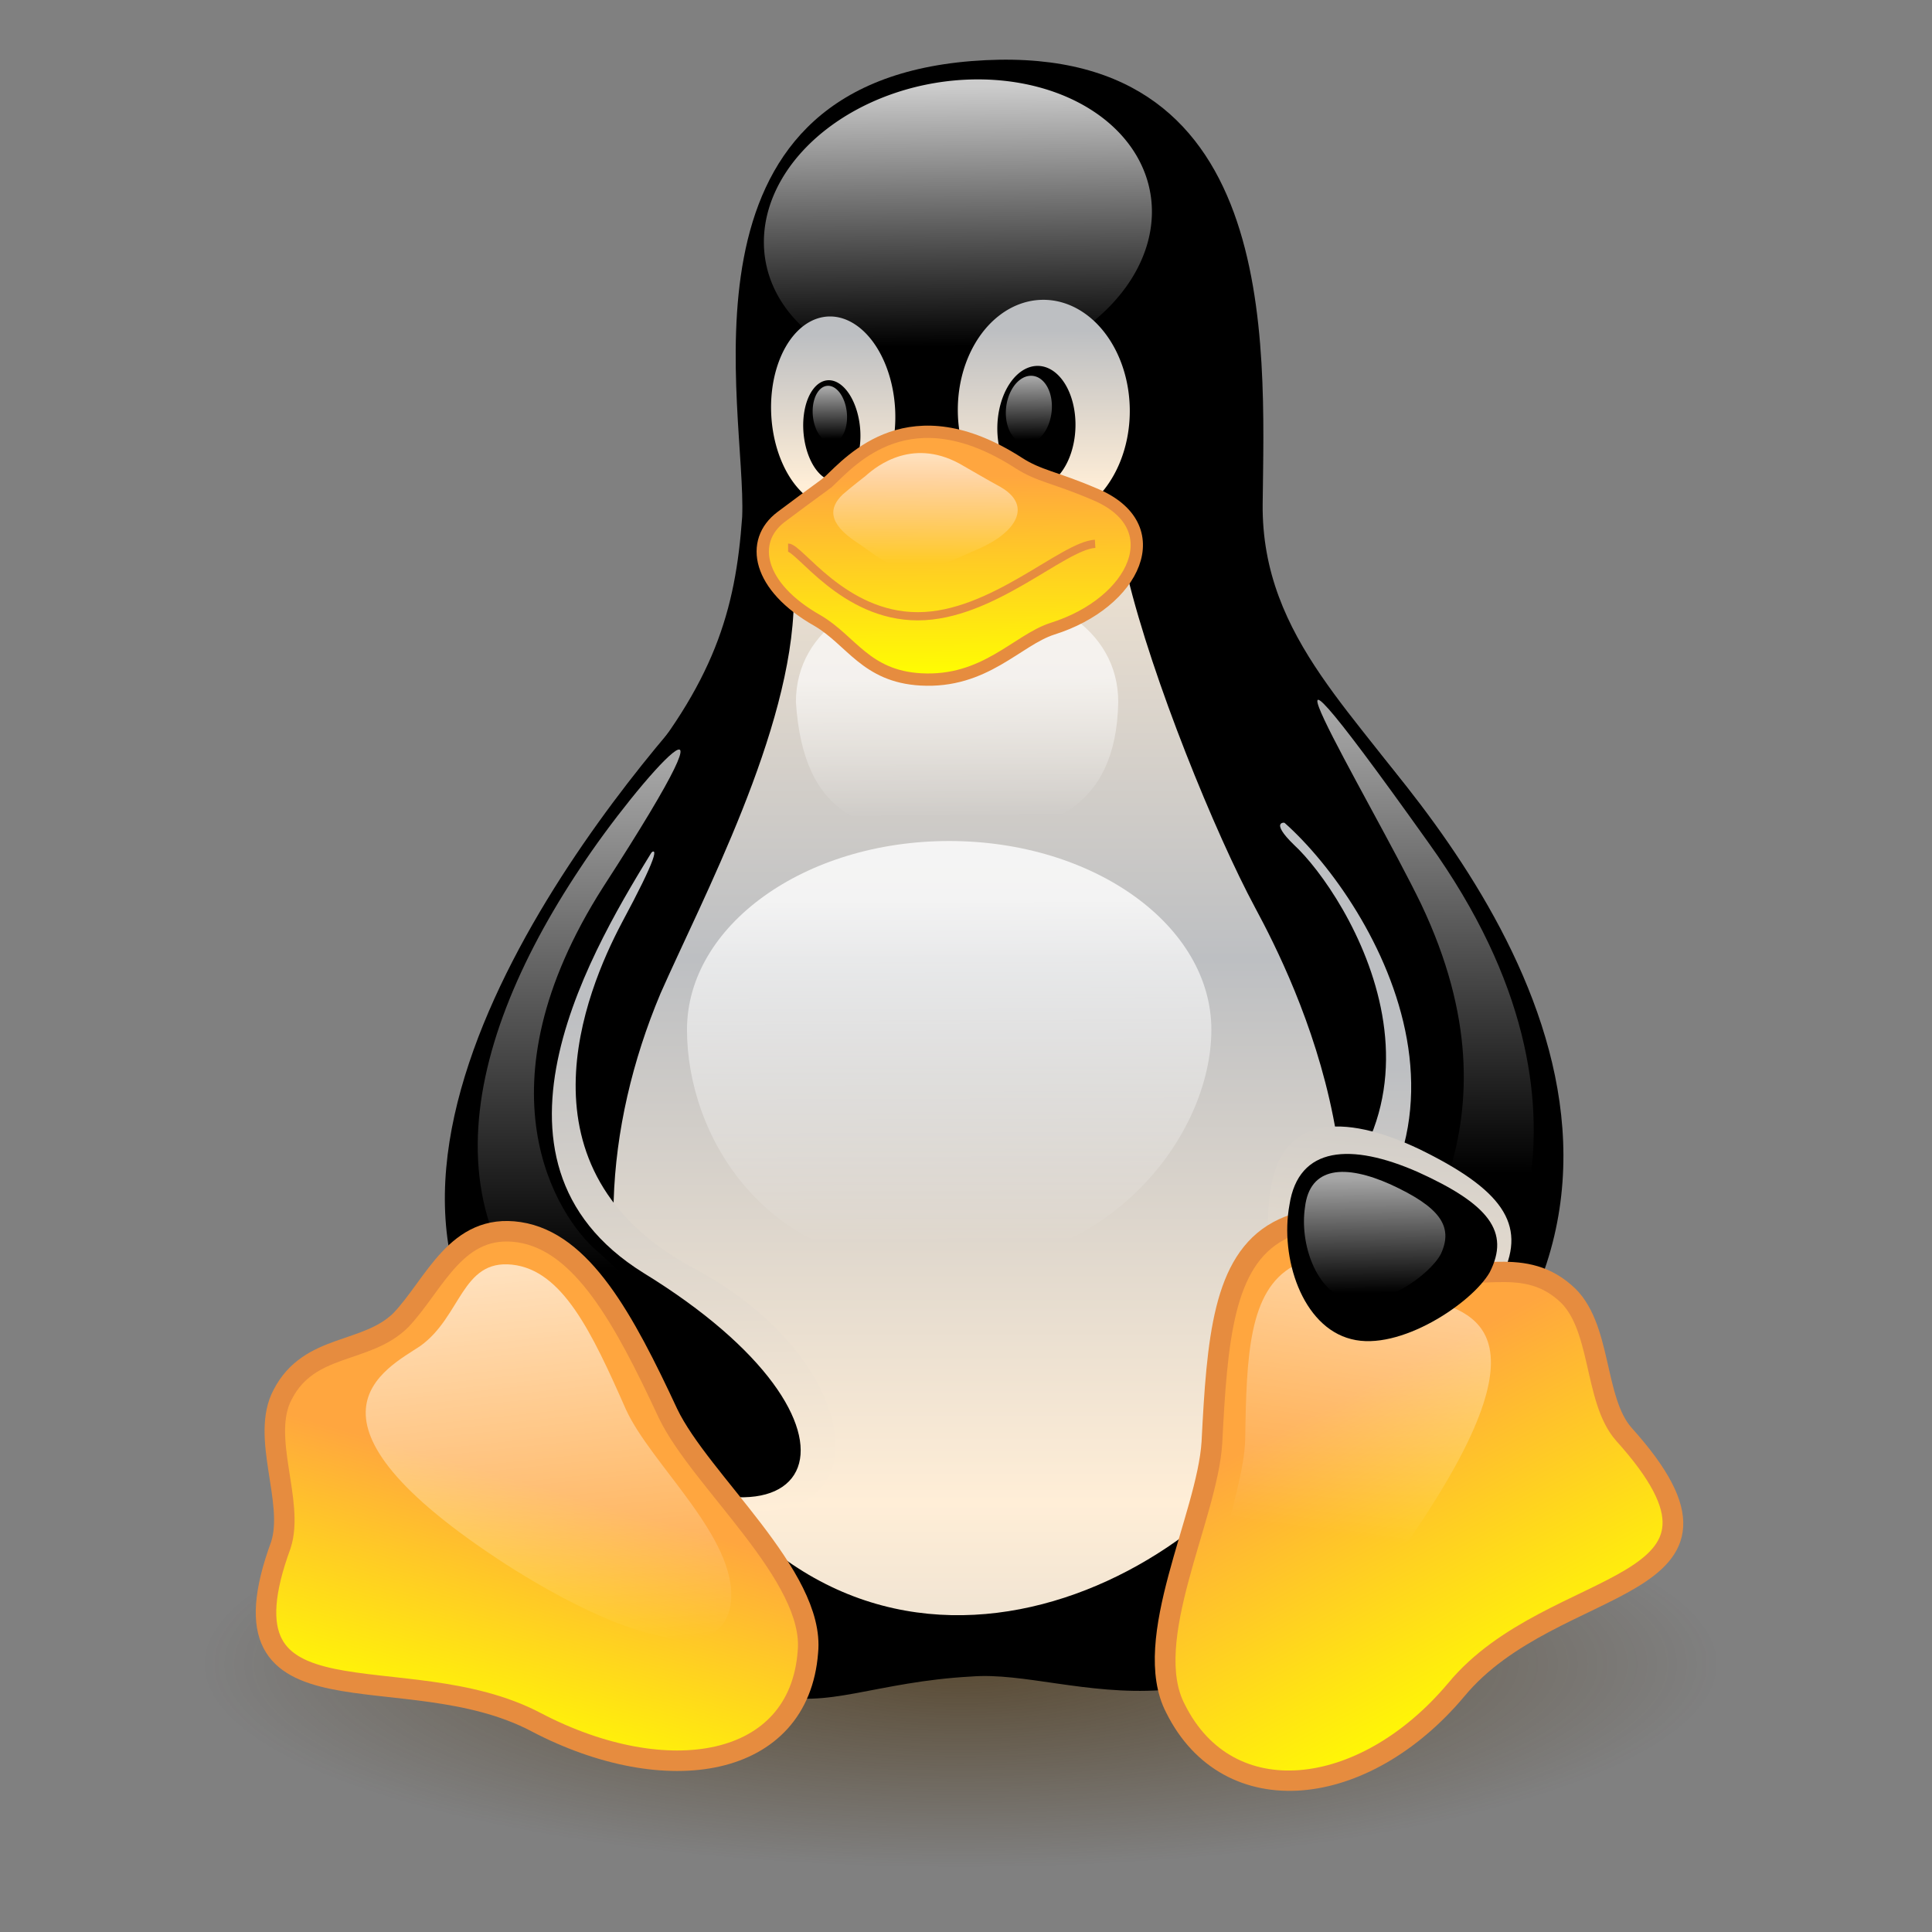 <?xml version="1.0" encoding="UTF-8"?>
<!-- Created with Inkscape (http://www.inkscape.org/) -->
<svg id="svg2656" width="192" height="192" version="1.1" viewBox="0 0 50.8 50.8" xmlns="http://www.w3.org/2000/svg" xmlns:cc="http://creativecommons.org/ns#" xmlns:dc="http://purl.org/dc/elements/1.1/" xmlns:rdf="http://www.w3.org/1999/02/22-rdf-syntax-ns#" xmlns:xlink="http://www.w3.org/1999/xlink">
 <rect x="0" y="0" width="50.8" height="50.8" fill="#808080" stroke="none"/>
 <defs id="defs2650">
  <radialGradient id="radialGradient1399" cx="446.78" cy="1219.4" r="195.07" gradientTransform="scale(1.045 .957)" gradientUnits="userSpaceOnUse">
   <stop id="stop173" stop-color="#3f2600" stop-opacity=".6" offset="0"/>
   <stop id="stop174" stop-color="#3f2600" stop-opacity="0" offset="1"/>
  </radialGradient>
  <linearGradient id="linearGradient1401" x1="400.58" x2="400.84" y1="369.53" y2="304.08" gradientTransform="scale(.575 1.738)" gradientUnits="userSpaceOnUse" xlink:href="#linearGradient153"/>
  <linearGradient id="linearGradient153">
   <stop id="stop154" stop-color="#ffeed7" offset="0"/>
   <stop id="stop155" stop-color="#bdbfc2" offset="1"/>
  </linearGradient>
  <linearGradient id="linearGradient1403" x1="303.02" x2="297.09" y1="237.93" y2="330.1" gradientTransform="scale(1.116 .896)" gradientUnits="userSpaceOnUse" xlink:href="#linearGradient138"/>
  <linearGradient id="linearGradient138">
   <stop id="stop139" stop-color="#fff" stop-opacity=".8" offset="0"/>
   <stop id="stop140" stop-color="#fff" stop-opacity="0" offset="1"/>
  </linearGradient>
  <linearGradient id="linearGradient1405" x1="378.94" x2="380.27" y1="278.6" y2="243.92" gradientTransform="scale(.817 1.225)" gradientUnits="userSpaceOnUse" xlink:href="#linearGradient153"/>
  <linearGradient id="linearGradient1407" x1="381.39" x2="380.55" y1="277.5" y2="245.68" gradientTransform="scale(.817 1.225)" gradientUnits="userSpaceOnUse" xlink:href="#linearGradient153"/>
  <linearGradient id="linearGradient1409" x1="379.1" x2="376.8" y1="240.93" y2="281.02" gradientTransform="scale(.817 1.225)" gradientUnits="userSpaceOnUse" xlink:href="#linearGradient167"/>
  <linearGradient id="linearGradient167">
   <stop id="stop168" stop-color="#fff" stop-opacity=".65" offset="0"/>
   <stop id="stop169" stop-color="#fff" stop-opacity="0" offset="1"/>
  </linearGradient>
  <linearGradient id="linearGradient1411" x1="389.64" x2="387.07" y1="242.28" y2="281.33" gradientTransform="scale(.817 1.225)" gradientUnits="userSpaceOnUse" xlink:href="#linearGradient167"/>
  <linearGradient id="linearGradient1413" x1="437.58" x2="437.58" y1="528.87" y2="394.1" gradientTransform="scale(.813 1.23)" gradientUnits="userSpaceOnUse" spreadMethod="reflect" xlink:href="#linearGradient153"/>
  <linearGradient id="linearGradient1415" x1="375.17" x2="377.49" y1="419.78" y2="324.04" gradientTransform="scale(.65 1.539)" gradientUnits="userSpaceOnUse" xlink:href="#linearGradient153"/>
  <linearGradient id="linearGradient1417" x1="320.75" x2="321.32" y1="498.18" y2="614.5" gradientTransform="scale(1.075 .93)" gradientUnits="userSpaceOnUse" xlink:href="#linearGradient138"/>
  <linearGradient id="linearGradient1419" x1="322.48" x2="323.25" y1="435.27" y2="488.48" gradientTransform="scale(1.077 .928)" gradientUnits="userSpaceOnUse" xlink:href="#linearGradient167"/>
  <linearGradient id="linearGradient1421" x1="411.22" x2="411.22" y1="242.94" y2="331.45" gradientTransform="scale(.572 1.749)" gradientUnits="userSpaceOnUse" xlink:href="#linearGradient167"/>
  <linearGradient id="linearGradient1423" x1="867.35" x2="867.33" y1="234.74" y2="314.84" gradientTransform="scale(.573 1.746)" gradientUnits="userSpaceOnUse" xlink:href="#linearGradient167"/>
  <linearGradient id="linearGradient1425" x1="236.25" x2="212.51" y1="657.11" y2="737.41" gradientTransform="scale(1.012 .989)" gradientUnits="userSpaceOnUse" xlink:href="#linearGradient162"/>
  <linearGradient id="linearGradient162">
   <stop id="stop163" stop-color="#ffa63f" offset="0"/>
   <stop id="stop164" stop-color="#ff0" offset="1"/>
  </linearGradient>
  <linearGradient id="linearGradient1427" x1="381.57" x2="279.64" y1="655.73" y2="386.67" gradientTransform="scale(1.065 .939)" gradientUnits="userSpaceOnUse" xlink:href="#linearGradient153"/>
  <linearGradient id="linearGradient1429" x1="218.12" x2="203.13" y1="630.3" y2="737.85" gradientTransform="scale(1.01 .99)" gradientUnits="userSpaceOnUse" xlink:href="#linearGradient162"/>
  <linearGradient id="linearGradient1431" x1="117.89" x2="182.25" y1="587.24" y2="704.73" gradientTransform="scale(1.008 .992)" gradientUnits="userSpaceOnUse" xlink:href="#linearGradient167"/>
  <linearGradient id="linearGradient1433" x1="223.1" x2="230.53" y1="570.42" y2="710.98" gradientTransform="scale(1 1)" gradientUnits="userSpaceOnUse" xlink:href="#linearGradient167"/>
  <linearGradient id="linearGradient1435" x1="316.94" x2="371.61" y1="474.02" y2="582.64" gradientTransform="scale(1.065 .939)" gradientUnits="userSpaceOnUse" xlink:href="#linearGradient167"/>
  <linearGradient id="linearGradient1437" x1="284.69" x2="285.46" y1="410.46" y2="485.7" gradientTransform="scale(1.219 .821)" gradientUnits="userSpaceOnUse" xlink:href="#linearGradient162"/>
  <linearGradient id="linearGradient1439" x1="288.82" x2="288.38" y1="398.85" y2="482.56" gradientTransform="scale(1.222 .818)" gradientUnits="userSpaceOnUse" xlink:href="#linearGradient167"/>
 </defs>
 <g id="layer1" transform="translate(0 -246.2)">
  <g id="g1369" transform="matrix(.069 0 0 .069 -17.746 241.21)">
   <path id="path175" transform="matrix(1.418 0 0 .415 -38.794 222.19)" d="m670.88 1166.6a203.9 186.63 0 1 1-407.79 0 203.9 186.63 0 1 1 407.79 0z" fill="url(#radialGradient1399)"/>
   <path id="path106" transform="matrix(1.25 0 0 1.25 185.45 -167.5)" d="m223.63 632.24c-22.388-32.223-26.754-136.98 25.487-201.43 25.886-30.918 32.49-52.465 34.531-81.393 1.389-32.979-23.325-131.44 69.883-138.94 94.406-7.532 89.336 85.66 88.793 134.98-0.451 41.64 30.574 65.241 51.796 97.695 39.279 59.63 35.957 162.3-7.399 217.87-54.917 69.568-101.95 39.398-133.19 41.93-58.493 3.202-60.427 34.391-129.9-70.705z"/>
   <path id="path113" transform="matrix(-1.677 -.022 -.021 1.471 1173.6 -293.02)" d="m246.57 470.86c-12.239 12.496-44.396 69.092 4.869 105.36 17.369 12.633-16.377 59.495-32.005 36.308-27.57-41.618-8.831-106.94 8.315-130.19 11.652-16.487 29.23-22.676 18.821-11.48z" fill="url(#linearGradient1401)"/>
   <path id="path111" transform="matrix(-1.678 0 0 1.524 1174.6 -318.08)" d="m256.51 459.84c-19.915 17.717-56.176 80.091-3.288 120.61 17.37 12.632-15.393 52.463-33.79 32.089-63.963-70.82 1.669-152.25 24.262-180.25 20.192-24.347 38.078 5.752 12.816 27.555z" stroke="#000" stroke-width=".977"/>
   <path id="path114" transform="matrix(1.266 -.071 -.046 1.196 202.14 -125.76)" d="m399.57 258.16a58.373 46.863 0 1 1-116.75 0 58.373 46.863 0 1 1 116.75 0z" fill="url(#linearGradient1403)"/>
   <path id="path115" transform="matrix(1.304 -.076 .077 1.343 144.76 -177.62)" d="m328.86 320.64a18.087 27.131 0 1 1-36.175 0 18.087 27.131 0 1 1 36.175 0z" fill="url(#linearGradient1405)"/>
   <path id="path116" transform="matrix(-1.811 .05 .032 1.553 1207.5 -284.78)" d="m328.86 320.64a18.087 27.131 0 1 1-36.175 0 18.087 27.131 0 1 1 36.175 0z" fill="url(#linearGradient1407)"/>
   <path id="path117" transform="matrix(-.823 -.002 -.018 .853 913.67 -37.99)" d="m328.86 320.64a18.087 27.131 0 1 1-36.175 0 18.087 27.131 0 1 1 36.175 0z"/>
   <path id="path118" transform="matrix(.594 -.072 .069 .706 367.45 32.419)" d="m328.86 320.64a18.087 27.131 0 1 1-36.175 0 18.087 27.131 0 1 1 36.175 0z"/>
   <path id="path121" transform="matrix(-.48 -.036 -.047 .476 813.5 87.012)" d="m328.86 320.64a18.087 27.131 0 1 1-36.175 0 18.087 27.131 0 1 1 36.175 0z" fill="url(#linearGradient1409)"/>
   <path id="path122" transform="matrix(.357 -.041 .041 .399 449.33 114.99)" d="m328.86 320.64a18.087 27.131 0 1 1-36.175 0 18.087 27.131 0 1 1 36.175 0z" fill="url(#linearGradient1411)"/>
   <path id="path128" transform="matrix(1.25 0 0 1.25 185.45 -168.23)" d="m258.7 495.42c12.836-29.103 40.114-80.226 40.695-119.76 0-31.442 94.179-38.951 101.74-7.558s26.741 78.483 38.95 101.16c12.208 22.672 47.809 94.695 9.884 157.55-34.157 55.644-137.72 99.666-193.01-7.557-18.603-37.207-15.285-83.315 1.744-123.83z" fill="url(#linearGradient1413)"/>
   <path id="path112" transform="matrix(1.389 -.111 .102 1.302 108.41 -165.94)" d="m242.9 473.82c-11.263 18.967-35.5 69.309 12.137 102.05 51.311 34.82 46.473 97.062-15.607 61.955-56.777-31.789-22.845-137.78-4.51-162.27 12.107-17.214 29.897-38.031 7.98-1.736z" fill="url(#linearGradient1415)"/>
   <path id="path109" transform="matrix(1.25 0 0 1.25 185.45 -167.5)" d="m256.51 449.72c-17.465 28.508-59.377 95.813-3.288 130.72 75.569 46.355 54.173 92.711-14.799 50.974-97.109-58.264-11.825-175.62 27.131-220.34 44.444-50.2 8.554 9.087-9.044 38.641z" stroke="#000" stroke-width="1.25"/>
   <path id="path125" transform="matrix(1.302 0 0 1.225 170.04 -153.56)" d="m421.48 504.73c0 32.412-29.272 74.516-79.528 74.138-51.828 0.455-73.949-41.726-73.949-74.138s34.379-58.717 76.739-58.717c42.359 0 76.738 26.305 76.738 58.717z" fill="url(#linearGradient1417)"/>
   <path id="path127" transform="matrix(1.187 0 0 1.067 210.62 -100.08)" d="m398.23 412.29c-0.612 38.572-23.18 47.671-51.74 47.671-28.561 0-49.292-5.694-51.741-47.671 0-26.314 23.18-41.542 51.741-41.542 28.56 0 51.74 15.228 51.74 41.542z" fill="url(#linearGradient1419)"/>
   <path id="path129" transform="matrix(1.25 0 0 1.25 185.45 -167.5)" d="m234.28 456.48c17.716-26.996 55.015-68.364 6.977 5.813-38.951 61.043-14.403 100.27-1.744 111.04 36.527 32.562 34.966 54.349 6.395 37.206-61.625-36.626-48.835-98.248-11.628-154.06z" fill="url(#linearGradient1421)"/>
   <path id="path131" transform="matrix(1.25 0 0 1.25 185.45 -167.5)" d="m490.66 467.52c-15.319-31.701-64.134-111.9 2.326-18.603 60.461 84.297 18.022 143.01 10.464 148.83-7.557 5.813-33.137 17.44-25.579-2.907 7.557-20.347 45.234-58.973 12.789-127.32z" fill="url(#linearGradient1423)"/>
   <path id="path132" transform="matrix(1.25 0 0 1.25 185.45 -167.5)" d="m220.92 716.92c-40.442-21.416-99.252 4.124-77.902-54.066 4.276-13.238-6.375-33.008 0.581-45.926 8.139-15.698 25.58-12.209 36.045-22.674 10.318-10.891 16.859-29.649 36.044-26.742 19.184 2.907 31.945 26.461 45.344 55.229 9.883 20.638 44.941 49.664 42.65 72.758-2.696 35.5-43.027 42.19-82.762 21.421z" fill="url(#linearGradient1425)" stroke="#e68c3f" stroke-width="6.25"/>
   <path id="path177" transform="matrix(.598 .269 -.24 .617 700.57 140.46)" d="m415.07 495.76c-3.007 24.906-35.813 76.627-69.518 81.534-34.26 5.336-66.432-34.06-74.147-71.114-9.889-41.206 22.587-57.6 71.938-56.627 53.301 1.654 74.121 13.891 71.727 46.207z" fill="url(#linearGradient1427)"/>
   <path id="path133" transform="matrix(-1.169 .423 .475 1.165 728.34 -213.82)" d="m220.27 718.4c-41.327-23.59-99.894 5.605-77.261-55.547 4.736-13.068-6.596-33.552 0.36-46.47 8.139-15.698 25.801-11.665 36.266-22.13 10.318-10.891 18.827-27.868 38.012-24.961 19.184 2.907 29.977 24.68 43.376 53.448 9.883 20.638 43.415 48.971 41.124 72.065-2.696 35.5-42.724 45.471-81.877 23.595z" fill="url(#linearGradient1429)" stroke="#e68c3f" stroke-width="6.251"/>
   <path id="path134" transform="matrix(-.945 .344 .424 .956 714.33 -64.342)" d="m216.48 675.68c-86.531-57.503-47.308-70.96-36.843-81.425 10.318-10.891 18.827-27.868 38.012-24.961 19.184 2.907 29.977 24.68 43.376 53.448 9.883 20.638 43.06 48.918 41.124 72.065-2.616 27.11-48.19 5.487-85.669-19.127z" fill="url(#linearGradient1431)"/>
   <path id="path135" transform="matrix(1.004 -.052 -.017 1.046 244.19 -28.465)" d="m216.51 677.07c-86.531-57.503-46.797-73.57-33.946-81.28 15.399-9.942 15.158-30.831 34.343-27.924 19.184 2.907 30.725 26.107 44.124 54.875 9.883 20.638 43.06 48.918 41.124 72.065-2.616 27.11-48.166 6.878-85.645-17.736z" fill="url(#linearGradient1433)"/>
   <path id="path136" transform="matrix(.516 .215 -.207 .495 713.3 222.56)" d="m415.07 495.76c-3.007 24.906-35.813 76.627-69.518 81.534-34.26 5.336-66.432-34.06-74.147-71.114-9.889-41.206 22.587-57.6 71.938-56.627 53.301 1.654 74.121 13.891 71.727 46.207z"/>
   <path id="path137" transform="matrix(.351 .149 -.129 .343 724.52 318.29)" d="m415.07 495.76c-3.007 24.906-35.813 76.627-69.518 81.534-34.26 5.336-66.432-34.06-74.147-71.114-9.889-41.206 22.587-57.6 71.938-56.627 53.301 1.654 74.121 13.891 71.727 46.207z" fill="url(#linearGradient1435)"/>
   <path id="path119" transform="matrix(1.25 0 0 1.25 185.45 -167.5)" d="m309.95 338.73c7.147-6.77 24.811-27.066 57.961-5.755 6.162 4.01 11.162 4.377 23.021 9.455 23.726 9.749 12.382 33.259-12.744 41.108-10.758 3.489-20.536 16.556-40.129 15.439-16.734-0.977-21.119-11.874-31.398-17.906-18.269-10.311-20.965-24.254-11.1-31.653 9.866-7.399 13.725-10.059 14.389-10.688z" fill="url(#linearGradient1437)" stroke="#e68c3f" stroke-width="3.75"/>
   <path id="path120" transform="matrix(1.25 0 0 1.25 185.45 -167.5)" d="m391.25 357.64c-9.883 0.581-31.393 22.091-54.066 22.091s-36.044-20.929-39.532-20.929" fill="none" stroke="#e68c3f" stroke-width="2.5"/>
   <path id="path123" transform="matrix(.628 0 0 .596 392.37 51.817)" d="m309.95 338.73c7.147-6.77 29.691-25.348 59.588-6.328 6.299 3.766 12.804 7.865 22.478 13.464 19.162 11.748 9.671 28.678-13.286 39.39-10.418 4.495-27.593 14.415-40.671 13.721-14.533-1.408-23.935-11.399-33.567-17.906-17.67-12.303-16.597-22.237-8.389-30.508 6.205-5.679 13.183-11.204 13.847-11.833z" fill="url(#linearGradient1439)"/>
  </g>
 </g>
</svg>
